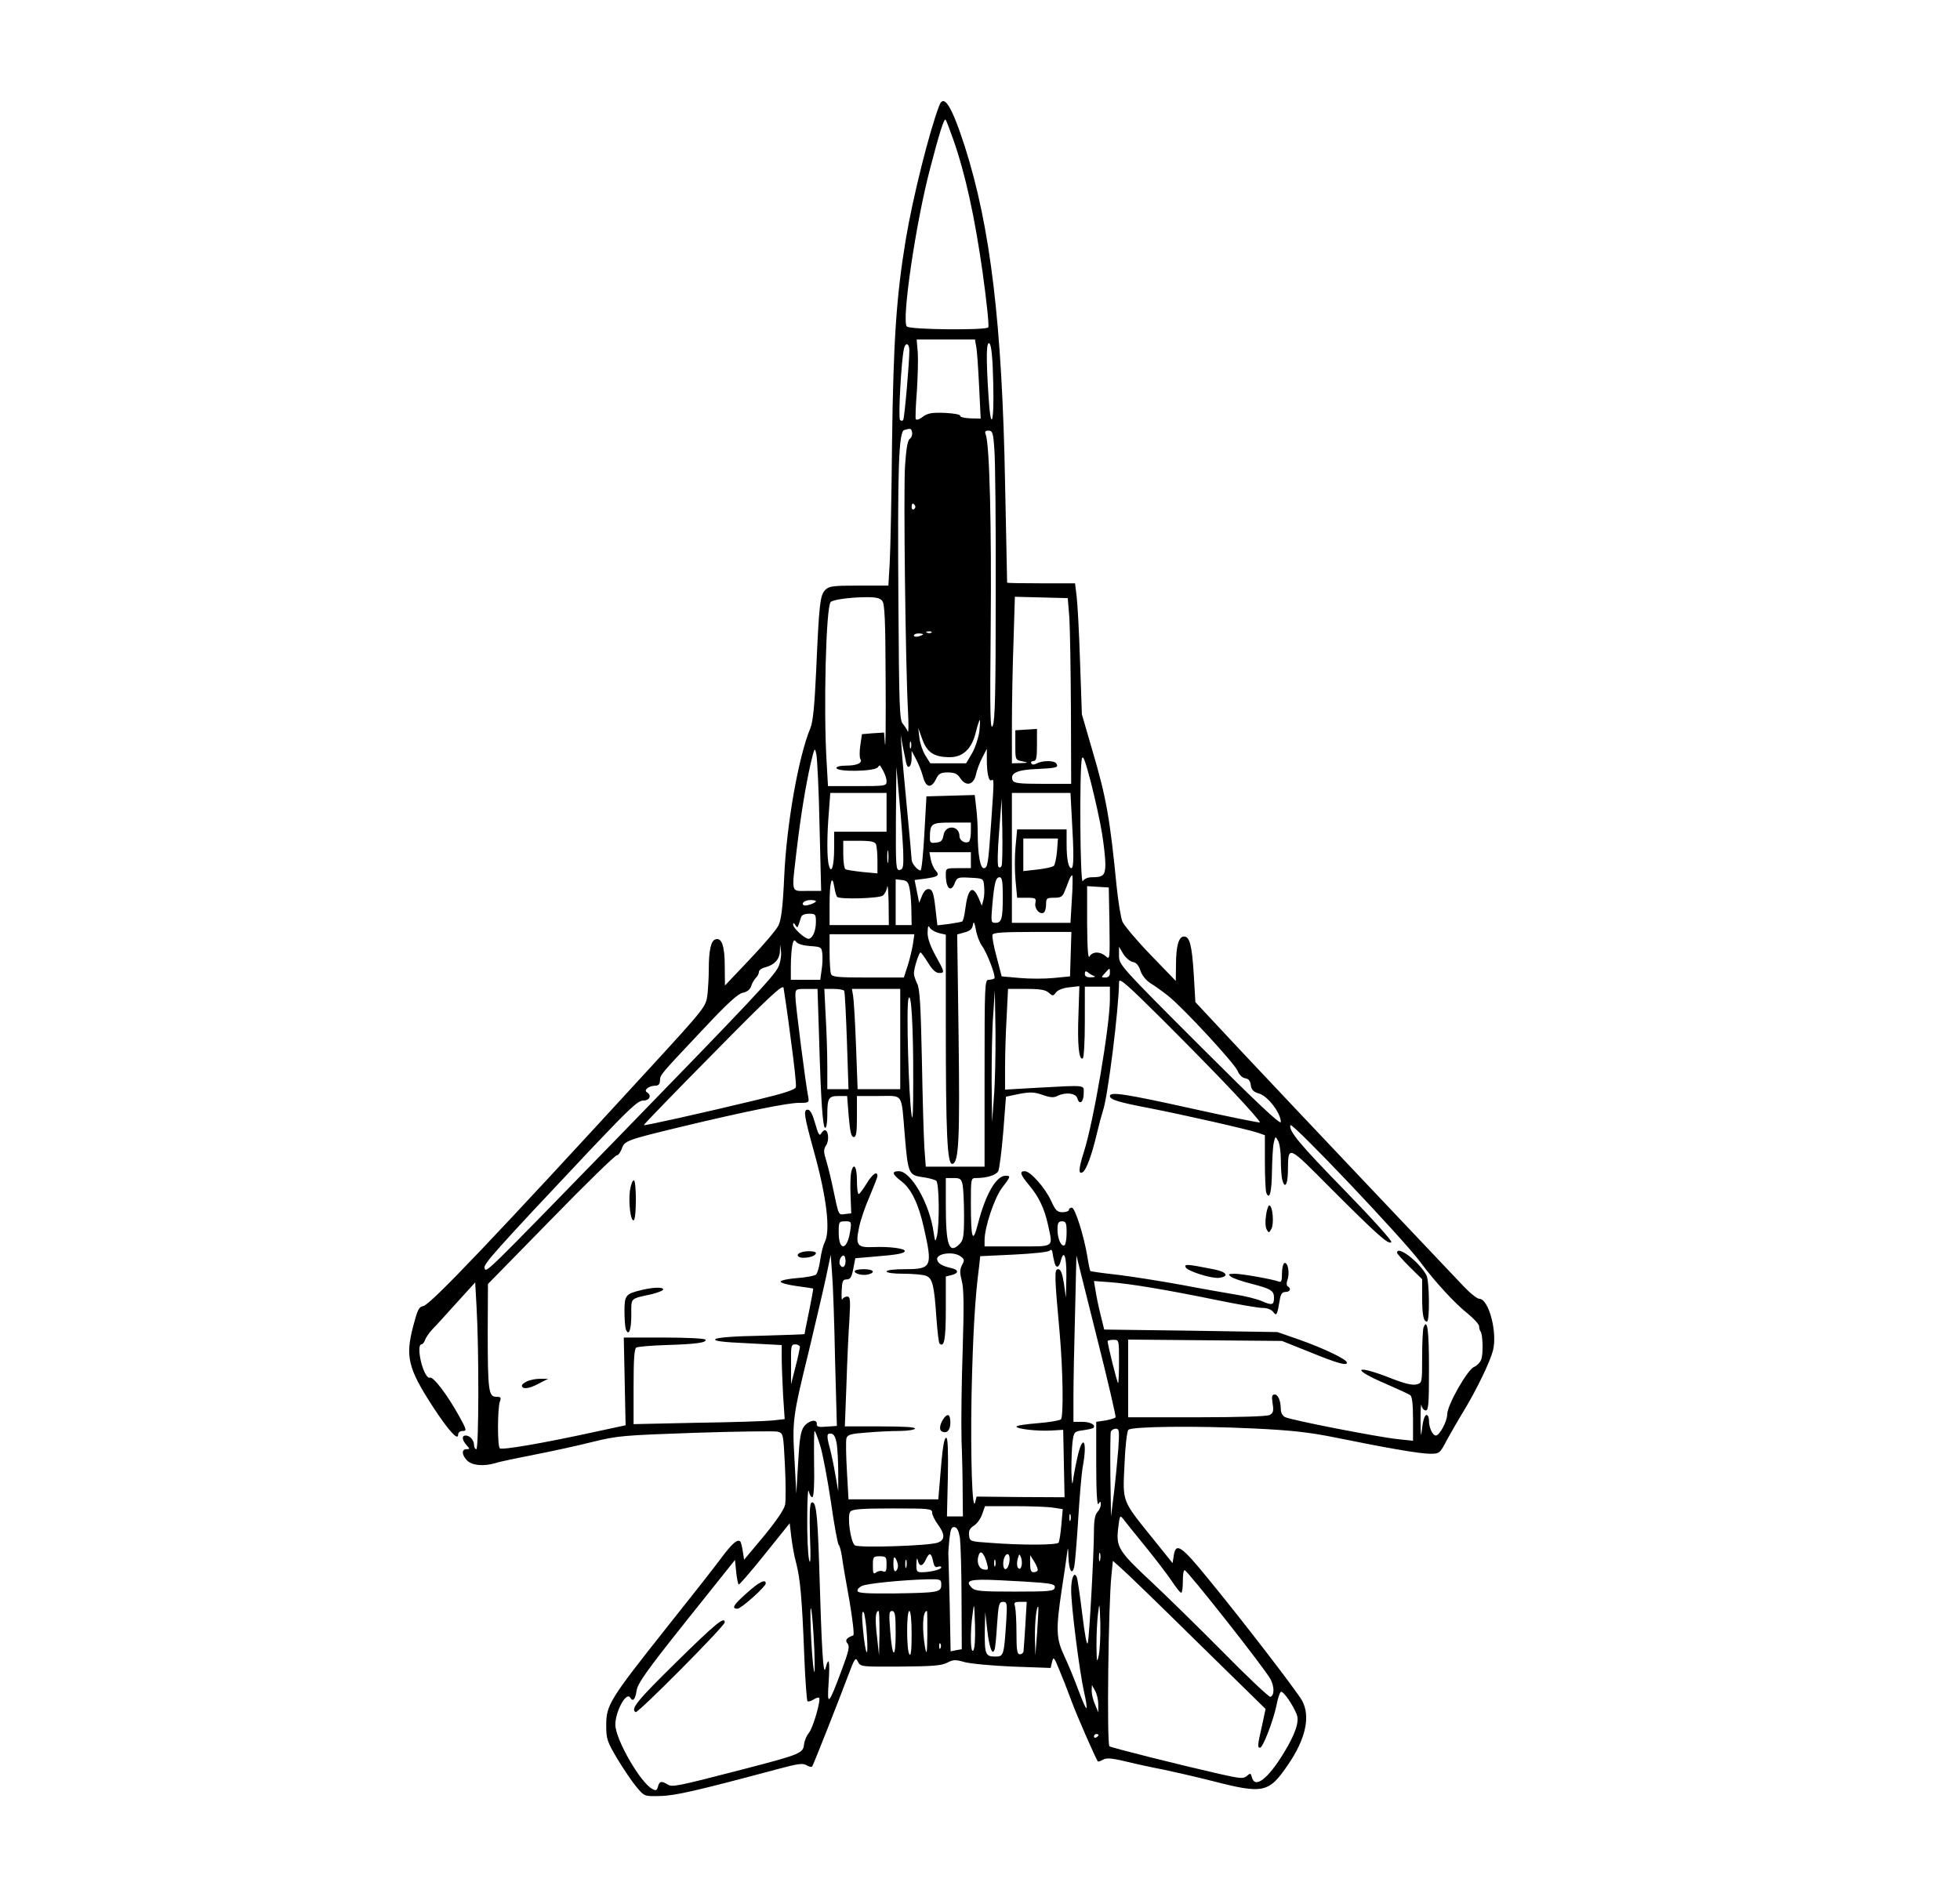 <?xml version="1.0" encoding="UTF-8" standalone="yes"?>
<svg version="1.0" xmlns="http://www.w3.org/2000/svg" width="860" height="826" viewBox="0 0 860 826" preserveAspectRatio="xMidYMid meet">
  <g transform="translate(0,826) scale(0.1,-0.1)" fill="#000000" stroke="none">
    <path d="M4121 7796 c-43 -112 -115 -399 -146 -583 -42 -252 -55 -445 -61
-898 -2 -231 -7 -466 -10 -522 l-6 -103 -129 0 c-114 0 -131 -2 -148 -19 -23
-23 -27 -63 -40 -357 -7 -154 -14 -221 -25 -249 -52 -123 -105 -424 -115 -651
-6 -135 -13 -189 -25 -215 -9 -19 -66 -86 -126 -149 l-109 -115 -1 86 c0 89
-14 127 -42 116 -19 -7 -28 -50 -28 -131 0 -33 -3 -84 -6 -113 -7 -51 -9 -55
-257 -325 -676 -737 -960 -1036 -990 -1040 -19 -3 -25 -16 -44 -88 -35 -134
-23 -185 86 -353 67 -103 111 -152 111 -124 0 10 8 17 20 17 19 0 18 5 -17 68
-52 93 -112 172 -127 166 -8 -3 -19 12 -29 38 -18 48 -23 108 -8 108 5 0 12 8
16 19 3 10 18 32 33 48 15 15 63 68 107 117 l80 88 6 -108 c11 -186 10 -624
-1 -624 -5 0 -10 8 -10 18 0 21 -18 42 -37 42 -18 0 -16 -20 4 -42 15 -17 15
-18 0 -18 -23 0 -21 -26 3 -50 22 -22 73 -26 124 -11 17 6 94 22 171 37 77 15
192 40 255 56 109 27 134 29 451 40 185 6 347 8 361 5 25 -7 25 -8 32 -147 4
-77 4 -155 1 -173 -4 -21 -38 -71 -93 -138 l-87 -104 -6 38 c-3 20 -8 40 -11
42 -12 12 -36 -9 -83 -72 -27 -37 -137 -177 -244 -311 -245 -309 -261 -335
-261 -422 0 -62 3 -72 50 -151 28 -46 66 -102 84 -123 33 -39 33 -40 102 -38
66 1 161 23 516 118 89 24 111 27 127 17 11 -7 22 -9 25 -5 6 10 117 290 156
395 30 80 34 86 44 65 12 -23 14 -23 186 -22 140 1 181 4 206 17 27 14 37 14
75 3 24 -7 119 -16 211 -20 l168 -6 6 26 c6 25 9 22 31 -32 14 -33 38 -94 54
-138 25 -68 106 -252 116 -266 2 -2 12 1 22 7 15 9 37 8 103 -8 45 -11 119
-27 162 -35 43 -9 140 -31 215 -50 225 -58 248 -53 333 72 77 112 99 212 61
281 -23 41 -257 346 -409 531 -122 150 -145 165 -154 104 l-5 -32 -86 107
c-138 171 -133 159 -125 326 3 78 11 146 17 152 15 15 298 18 548 6 170 -8
247 -17 361 -40 226 -46 370 -71 415 -71 41 0 43 1 75 63 19 34 51 90 72 124
58 96 116 216 129 267 20 79 -19 226 -60 226 -10 0 -42 26 -72 58 -29 31 -216
228 -414 437 -198 209 -450 476 -560 593 l-200 214 -7 121 c-8 129 -18 167
-43 167 -23 0 -35 -42 -35 -123 l-1 -72 -111 115 c-61 63 -116 129 -123 145
-7 17 -18 84 -25 150 -30 304 -45 392 -108 605 l-45 155 -8 230 c-4 127 -11
256 -15 288 l-7 57 -148 0 c-82 0 -149 1 -150 3 0 1 -4 198 -9 437 -13 698
-64 1123 -176 1475 -58 180 -93 236 -113 181z m62 -149 c53 -151 94 -340 128
-579 18 -130 30 -241 25 -245 -13 -13 -343 -10 -357 4 -24 24 39 455 102 693
40 154 61 221 68 215 3 -3 18 -43 34 -88z m100 -906 c4 -17 9 -95 13 -174 l7
-144 -46 1 c-25 1 -45 6 -44 11 1 6 -28 11 -67 13 -57 2 -75 -1 -97 -17 -15
-12 -29 -16 -31 -10 -2 5 0 60 5 122 4 62 6 138 4 170 l-5 57 128 0 128 0 5
-29z m75 -161 c5 -183 -11 -222 -21 -53 -11 170 -9 239 5 225 8 -8 14 -65 16
-172z m-368 142 c0 -52 -21 -296 -27 -305 -3 -5 -9 -5 -14 0 -8 8 5 255 17
311 6 31 24 27 24 -6z m12 -359 c2 -10 -2 -23 -10 -29 -10 -7 -16 -45 -21
-120 -7 -107 2 -867 13 -1074 3 -58 3 -98 -1 -90 -3 8 -13 23 -22 34 -14 16
-16 75 -19 530 -4 592 1 753 26 759 29 8 30 7 34 -10z m361 -75 c4 -46 7 -330
6 -633 0 -435 -3 -556 -13 -580 -11 -25 -13 43 -9 435 4 436 -5 803 -22 843
-5 13 -2 17 12 17 18 0 21 -9 26 -82z m-348 -247 c3 -5 1 -12 -5 -16 -5 -3
-10 1 -10 9 0 18 6 21 15 7z m-144 -418 c11 -13 14 -83 15 -347 1 -182 0 -308
-3 -281 l-4 50 -49 -3 -48 -4 -7 -48 c-4 -27 -4 -54 0 -61 11 -17 -14 -29 -62
-29 -24 0 -43 -4 -43 -10 0 -19 170 -16 182 3 4 6 8 9 10 7 18 -28 28 -53 28
-70 0 -19 -6 -20 -128 -20 l-129 0 -6 107 c-14 228 -3 681 18 701 9 10 80 20
146 21 51 1 70 -3 80 -16z m821 -73 c3 -47 6 -230 7 -407 l1 -323 -125 0
c-105 0 -127 3 -132 16 -12 31 21 46 107 49 86 4 96 7 85 24 -8 14 -60 14 -85
1 -13 -7 -21 -7 -25 0 -3 5 1 10 9 10 13 0 16 13 16 71 l0 70 -47 -3 -48 -3 0
-65 c0 -64 0 -65 30 -71 29 -6 29 -7 -7 -8 l-38 -1 0 168 c0 93 3 257 7 366
l6 197 116 -3 116 -3 7 -85z m-605 -66 c-3 -3 -12 -4 -19 -1 -8 3 -5 6 6 6 11
1 17 -2 13 -5z m-37 -8 c0 -2 -9 -6 -20 -9 -11 -3 -20 -1 -20 4 0 5 9 9 20 9
11 0 20 -2 20 -4z m247 -427 c-4 -28 -18 -71 -32 -95 l-26 -44 -79 0 -78 0
-22 35 c-12 20 -24 55 -26 78 l-5 42 18 -50 c21 -58 52 -78 121 -78 58 0 97
38 114 111 7 28 15 52 17 52 2 0 1 -23 -2 -51z m-321 -137 c7 -32 24 -17 24
21 l0 32 19 -36 c11 -20 25 -55 31 -78 13 -49 37 -53 58 -8 11 22 20 27 51 27
30 0 42 -6 55 -26 25 -37 58 -29 68 16 4 19 16 53 28 75 l20 39 0 -49 c0 -60
9 -97 21 -89 11 7 11 1 -2 -186 -13 -184 -15 -200 -33 -200 -15 0 -26 62 -26
154 0 34 -3 85 -7 114 l-6 53 -106 -3 -106 -3 -9 -162 c-5 -90 -12 -163 -17
-163 -13 0 -39 31 -39 47 0 8 -9 108 -20 221 -11 114 -22 234 -24 267 l-4 60
9 -50 c6 -27 12 -60 15 -73z m21 66 c-3 -7 -5 -2 -5 12 0 14 2 19 5 13 2 -7 2
-19 0 -25z m-401 -345 l7 -283 -61 0 c-73 0 -69 -15 -47 175 18 153 39 281 62
384 17 71 18 73 25 40 4 -19 11 -161 14 -316z m1239 -28 c8 -49 15 -111 15
-136 0 -51 -9 -59 -60 -59 -17 0 -33 -7 -39 -17 -12 -20 -15 494 -4 537 5 19
14 -6 40 -105 18 -71 40 -170 48 -220z m-872 -80 c2 -69 0 -80 -15 -83 -17 -3
-18 12 -17 225 l2 228 13 -145 c8 -80 15 -181 17 -225z m-73 170 l0 -85 -115
0 -115 0 0 -72 c0 -78 -12 -118 -23 -76 -9 30 -9 131 0 236 l6 82 123 0 124 0
0 -85z m813 -27 c9 -154 9 -218 -2 -218 -13 0 -21 38 -21 108 l0 62 -109 0
-108 0 -7 -75 c-4 -41 -4 -109 0 -150 l7 -75 42 0 c39 0 42 -2 38 -23 -5 -25
19 -53 37 -42 5 3 10 19 10 36 0 27 3 29 35 29 29 0 37 5 45 25 6 14 15 37 20
51 6 15 13 25 15 22 2 -2 2 -50 -2 -106 l-6 -102 -129 0 -128 0 0 285 0 285
128 0 129 0 6 -112z m-308 -207 c-3 -8 -9 -11 -14 -5 -5 5 -4 72 3 154 l11
145 3 -140 c1 -76 0 -146 -3 -154z m-135 150 c0 -22 -4 -42 -9 -45 -16 -10
-41 5 -41 24 0 48 -62 52 -70 5 -4 -24 -11 -31 -33 -33 -23 -3 -27 0 -27 20 1
65 5 68 96 68 l84 0 0 -39z m378 -86 c-3 -31 -9 -60 -14 -65 -5 -5 -37 -12
-71 -16 l-63 -7 0 72 0 71 76 0 76 0 -4 -55z m-794 29 c3 -9 6 -41 6 -71 l0
-56 -65 6 c-36 4 -70 9 -75 12 -6 4 -10 33 -10 66 l0 59 69 0 c54 0 70 -4 75
-16z m53 -76 c-2 -13 -4 -3 -4 22 0 25 2 35 4 23 2 -13 2 -33 0 -45z m363 7
l0 -35 -55 0 c-54 0 -55 0 -55 -29 0 -61 23 -81 40 -35 9 23 14 25 67 22 58
-3 58 -3 61 -37 2 -19 1 -46 -3 -60 l-7 -26 -13 31 c-27 64 -48 47 -60 -48 -3
-26 -9 -49 -13 -52 -4 -2 -30 -7 -58 -11 l-51 -6 -9 78 c-7 62 -13 79 -27 81
-12 2 -22 -7 -31 -28 l-13 -32 -10 50 -10 50 47 6 c56 8 65 14 45 36 -8 9 -18
31 -21 48 l-6 32 91 0 91 0 0 -35z m140 -159 c0 -98 -5 -116 -32 -116 -20 0
-20 4 -14 78 9 99 15 122 32 122 11 0 14 -19 14 -84z m-727 -2 c11 -12 187 -7
201 6 8 6 17 24 19 38 2 15 5 -17 6 -70 l1 -98 -130 0 -130 0 0 93 c0 98 11
135 21 73 3 -20 9 -39 12 -42z m319 31 c4 -22 7 -66 7 -97 l1 -58 -35 0 -35 0
0 101 0 100 27 -3 c24 -3 29 -9 35 -43z m876 -149 c2 -155 2 -159 -16 -143
-24 22 -58 22 -71 0 -7 -13 -10 29 -11 145 l0 163 48 -3 47 -3 3 -159z m-1288
99 c0 -8 -44 -23 -53 -18 -14 8 4 23 29 23 13 0 24 -2 24 -5z m0 -91 c0 -40
-15 -74 -33 -74 -17 1 -67 47 -67 62 0 9 3 9 10 -2 9 -15 9 -16 25 35 2 9 16
15 35 15 28 0 30 -3 30 -36z m728 -104 c23 -31 63 -136 55 -144 -4 -3 -15 -6
-25 -6 -17 0 -18 -19 -18 -410 l0 -410 -129 0 -129 0 -6 83 c-3 45 -8 219 -11
387 -5 236 -9 312 -21 334 -8 16 -14 36 -14 44 0 22 22 92 29 92 3 0 18 -21
33 -45 18 -30 34 -45 48 -45 26 0 26 2 -15 76 -23 42 -35 75 -35 101 1 29 3
34 10 21 6 -9 24 -19 40 -23 l30 -7 0 -391 c0 -484 6 -619 29 -615 28 6 33
106 27 565 l-6 442 32 9 c24 6 34 15 37 33 3 18 6 14 13 -21 4 -25 16 -56 26
-70z m390 -37 l-3 -98 -71 -7 c-40 -4 -107 -4 -150 0 l-79 7 -22 85 c-13 47
-21 91 -18 98 3 9 48 12 175 12 l171 0 -3 -97z m-692 45 c-4 -24 -14 -67 -23
-95 l-17 -53 -157 0 c-134 0 -158 2 -163 16 -3 9 -6 51 -6 95 l0 79 186 0 186
0 -6 -42z m-451 -10 c47 -3 50 -5 53 -32 2 -17 1 -49 -3 -73 l-6 -43 -65 0
-64 0 0 59 c0 32 3 73 6 90 5 26 9 29 18 17 6 -9 32 -16 61 -18z m-140 -92
c-20 -41 -110 -138 -721 -766 -580 -596 -560 -576 -568 -555 -6 16 44 73 468
523 168 177 205 212 228 212 28 0 39 22 17 36 -16 9 6 28 34 29 16 0 22 6 23
23 1 26 -3 21 192 228 103 110 150 153 171 157 19 4 32 14 37 29 3 12 13 28
20 36 8 7 14 19 14 27 0 7 12 16 28 20 39 10 62 34 64 69 l1 31 4 -32 c2 -18
-3 -48 -12 -67z m1556 22 c14 -2 25 -14 33 -38 7 -21 24 -42 44 -55 18 -11 53
-36 77 -55 67 -53 290 -295 305 -329 7 -18 21 -31 33 -33 15 -2 23 -11 25 -30
3 -21 11 -30 39 -38 38 -13 93 -86 93 -124 0 -15 -106 85 -355 334 -349 349
-355 356 -355 395 l0 40 19 -32 c11 -17 30 -33 42 -35z m-101 -48 c0 -13 -7
-20 -20 -20 -19 0 -19 1 -2 19 22 25 22 25 22 1z m-70 -13 c9 -3 3 -6 -12 -6
-20 -1 -28 4 -28 15 0 12 4 14 13 7 6 -6 19 -13 27 -16z m612 -510 c66 -70
119 -130 116 -133 -3 -2 -137 25 -299 61 -289 64 -359 75 -359 55 0 -16 36
-27 177 -54 148 -29 423 -91 471 -107 l32 -11 0 -118 c0 -65 3 -125 6 -134 14
-36 24 1 25 92 1 53 4 111 8 127 7 29 7 30 19 8 7 -12 12 -50 12 -85 0 -35 3
-73 6 -85 11 -42 24 -24 25 35 2 119 -6 122 194 -79 197 -197 250 -245 260
-230 3 6 -89 108 -205 227 -199 204 -246 261 -238 286 6 16 495 -499 571 -602
62 -84 151 -181 207 -225 27 -22 50 -47 50 -56 0 -8 3 -18 6 -22 10 -10 13
-100 3 -124 -5 -13 -19 -27 -31 -32 -29 -11 -118 -168 -118 -208 0 -30 -33
-93 -50 -93 -14 0 -30 35 -30 64 0 14 -4 26 -10 26 -10 0 -17 -24 -23 -80 -2
-19 -4 6 -4 55 0 50 2 80 4 68 2 -13 11 -23 19 -23 12 0 14 31 14 184 0 168
-7 223 -24 180 -3 -9 -6 -67 -6 -130 0 -113 0 -114 -26 -120 -17 -4 -51 4
-105 25 -166 66 -187 45 -24 -24 50 -22 96 -43 103 -48 8 -6 12 -40 12 -105
l0 -95 -67 7 c-86 9 -471 84 -495 97 -10 5 -18 20 -18 32 0 39 -12 67 -27 67
-12 0 -14 -8 -9 -40 5 -32 3 -41 -13 -50 -12 -6 -132 -10 -320 -10 l-301 0 0
171 0 170 338 -3 337 -3 115 -46 c130 -53 170 -64 170 -49 0 14 -100 62 -210
101 l-95 33 -380 6 -380 5 -16 65 c-9 36 -19 84 -22 106 l-7 42 68 -5 c88 -6
259 -35 468 -78 93 -19 184 -35 203 -35 21 0 39 -7 47 -17 15 -21 18 -15 29
50 4 28 11 37 25 37 21 0 27 15 10 25 -5 3 -6 15 -1 28 11 29 2 79 -13 74 -6
-2 -11 -23 -11 -46 0 -33 -3 -40 -15 -35 -27 10 -161 34 -193 34 -28 -1 -30
-2 -16 -13 9 -7 50 -21 90 -31 85 -22 99 -30 99 -61 0 -33 -8 -35 -54 -15 -24
10 -76 23 -117 29 -41 7 -146 25 -234 42 -88 16 -213 36 -278 44 -65 7 -121
15 -123 17 -2 3 -8 31 -13 64 -15 90 -54 214 -68 214 -7 0 -13 -4 -13 -10 0
-5 -12 -10 -28 -10 -23 0 -31 8 -50 50 -26 57 -91 130 -115 130 -25 0 -21 -14
19 -62 42 -50 67 -102 83 -176 21 -99 31 -92 -134 -92 l-145 0 0 27 c0 57 43
185 76 229 39 51 40 54 16 54 -41 0 -88 -82 -121 -211 -23 -90 -31 -68 -31 89
0 111 0 112 24 112 46 0 87 13 96 30 5 10 15 87 22 172 l12 155 57 12 c48 9
65 9 103 -4 33 -12 51 -13 65 -5 35 18 82 13 88 -10 9 -32 28 -17 28 21 0 39
18 37 -207 25 l-138 -8 0 99 c0 55 3 155 7 221 l6 122 80 0 c61 0 85 -4 99
-17 17 -15 19 -15 31 1 8 11 31 20 58 23 l45 5 -4 -125 c-5 -131 2 -202 19
-192 5 4 9 74 9 161 l0 154 55 0 55 0 0 -57 c-1 -119 -71 -533 -114 -668 -24
-75 -25 -102 -5 -89 15 9 39 73 60 162 11 46 24 94 28 106 21 54 71 454 71
566 0 21 32 -7 191 -165 105 -105 245 -247 311 -318z m-1943 238 c15 -110 26
-207 23 -216 -2 -11 -50 -27 -175 -57 -249 -60 -489 -113 -492 -110 -2 2 135
143 303 313 246 250 306 306 310 290 2 -11 17 -110 31 -220z m125 -2 c8 -277
16 -393 27 -393 5 0 9 24 9 54 0 77 5 86 50 86 l37 0 7 -90 c6 -68 11 -90 22
-90 11 0 14 19 14 90 l0 90 95 0 c111 0 99 18 115 -173 14 -168 17 -174 77
-183 26 -3 54 -11 61 -16 13 -11 15 -189 3 -243 -7 -28 -8 -27 -15 20 -18 124
-99 265 -152 265 -33 0 -30 -13 12 -45 42 -32 74 -98 97 -200 40 -176 36 -185
-84 -185 -46 0 -79 -4 -79 -10 0 -6 31 -10 74 -10 41 0 86 -4 99 -9 29 -11 36
-41 46 -188 4 -56 10 -105 13 -109 21 -20 28 17 28 151 l0 143 25 6 c33 8 32
24 -2 31 -39 9 -58 20 -61 37 -5 27 71 38 103 14 17 -12 18 -17 6 -38 -10 -20
-10 -34 -1 -69 9 -33 10 -109 4 -304 -5 -143 -7 -321 -5 -395 3 -74 5 -180 5
-235 l1 -100 -35 0 -35 0 4 173 c2 112 0 172 -7 172 -10 0 -17 -44 -28 -187
l-7 -83 -197 0 -197 0 -7 125 c-4 68 -5 133 -2 143 5 16 20 20 89 25 45 4 110
7 144 7 34 0 65 5 68 10 4 7 -49 10 -151 10 l-157 0 7 183 c3 100 9 228 13
285 5 88 4 102 -10 102 -8 0 -18 -6 -21 -12 -3 -7 -4 10 -3 37 2 43 5 50 22
50 16 0 22 10 29 47 l9 46 81 7 c101 8 136 14 136 25 0 11 -69 20 -137 17 -72
-3 -80 8 -64 84 6 33 28 96 47 139 18 43 34 83 34 89 0 24 -22 9 -48 -34 -15
-24 -30 -45 -34 -45 -5 0 -8 27 -8 60 0 60 -14 81 -25 37 -3 -12 -5 -58 -3
-102 l3 -80 -27 -3 c-30 -4 -27 -10 -53 113 -8 39 -21 92 -29 119 -13 42 -13
51 -1 70 14 21 10 66 -6 66 -4 0 -12 -7 -17 -16 -6 -11 -13 1 -25 45 -12 42
-22 61 -33 61 -20 0 -16 -26 27 -182 57 -205 74 -352 47 -401 -6 -12 -15 -46
-19 -76 -4 -29 -12 -58 -18 -64 -6 -6 -43 -13 -83 -16 -40 -3 -73 -10 -73 -16
0 -5 32 -14 70 -19 39 -5 71 -10 73 -11 1 -1 -7 -46 -18 -100 -11 -53 -20 -98
-20 -100 0 -1 -85 -4 -190 -7 -121 -2 -194 -8 -201 -15 -8 -8 29 -13 140 -18
l151 -8 0 -57 c0 -31 3 -104 6 -163 l7 -105 -54 -6 c-30 -3 -179 -8 -331 -10
l-278 -6 0 165 c0 118 3 166 12 171 7 4 64 9 128 11 136 4 183 11 175 24 -4 5
-82 9 -182 9 l-176 0 4 -192 4 -193 -144 -31 c-215 -47 -400 -79 -408 -70 -11
10 -10 175 0 204 7 19 5 22 -16 22 -33 0 -37 28 -37 285 l1 210 277 283 c152
156 282 283 289 282 6 0 15 13 21 28 12 36 22 39 257 96 279 67 470 106 521
106 44 0 45 1 40 28 -11 54 -56 405 -56 438 0 34 0 34 49 34 l48 0 7 -217z
m110 209 c3 -5 8 -104 12 -220 l7 -212 -46 0 -47 0 0 98 c0 55 -3 154 -7 220
l-6 122 41 0 c22 0 43 -4 46 -8z m246 -212 l0 -220 -93 0 -94 0 -7 191 c-4
106 -10 205 -13 220 l-5 29 106 0 106 0 0 -220z m411 -255 l-8 -110 -2 181 c0
99 2 230 7 290 l7 109 3 -180 c1 -99 -2 -229 -7 -290z m-354 65 c0 -125 -2
-177 -7 -145 -13 82 -24 480 -14 511 12 42 22 -122 21 -366z m217 -451 c3 -17
6 -78 6 -135 0 -90 -3 -107 -20 -124 -46 -46 -60 -5 -60 171 l0 119 34 0 c30
0 34 -4 40 -31z m-494 -204 c-13 -84 -50 -87 -50 -4 0 47 1 49 28 49 28 0 29
-1 22 -45z m950 -4 c0 -28 -4 -52 -9 -56 -15 -8 -31 29 -31 69 0 29 4 36 20
36 17 0 20 -7 20 -49z m-54 -128 c6 -30 20 -29 28 2 14 55 26 22 25 -67 l-2
-93 -9 63 c-7 45 -14 62 -25 62 -17 0 -17 -22 7 -285 14 -161 17 -362 5 -374
-5 -5 -52 -13 -102 -17 -51 -4 -93 -10 -93 -15 0 -10 93 -21 155 -17 l50 3 3
-148 3 -148 -193 1 -193 2 -6 -24 c-13 -52 -21 194 -16 472 6 265 15 425 33
561 l5 46 147 7 c81 4 151 11 157 17 7 7 11 4 13 -8 1 -10 5 -28 8 -40z m-962
-429 l8 -292 -45 -3 c-34 -3 -44 -1 -43 11 2 24 -35 17 -56 -10 -15 -21 -20
-52 -26 -160 l-8 -135 -8 150 c-10 171 -8 186 64 480 26 110 59 249 72 309
l23 109 6 -84 c4 -46 10 -215 13 -375z m46 431 c0 -25 -14 -34 -24 -16 -8 12
3 41 15 41 5 0 9 -11 9 -25z m1185 -685 c-3 -4 -23 -10 -45 -14 l-40 -6 0
-188 c0 -124 4 -182 10 -172 8 13 10 12 10 -3 0 -10 -7 -25 -15 -33 -10 -11
-15 -36 -15 -82 0 -97 -20 -463 -27 -492 -4 -15 -13 34 -24 124 -10 82 -21
156 -24 163 -11 30 -25 -1 -25 -55 0 -72 36 -354 56 -445 9 -38 14 -71 11 -73
-3 -3 -18 32 -35 78 -17 46 -44 112 -61 148 -37 78 -39 116 -12 296 11 71 22
145 24 164 3 24 4 17 5 -22 2 -62 17 -85 26 -41 3 16 11 109 17 208 6 99 15
202 20 229 22 117 -1 148 -25 34 -9 -40 -17 -86 -19 -103 -2 -16 -5 6 -6 51 0
45 2 102 5 126 6 44 8 46 46 51 22 3 42 8 45 10 13 13 -12 27 -48 27 l-39 0 0
108 c0 60 3 224 7 365 l6 257 88 -352 c49 -193 86 -354 84 -358z m15 245 c0
-52 -2 -95 -4 -95 -4 0 -46 169 -46 184 0 3 11 6 25 6 25 0 25 0 25 -95z
m-1400 63 c-1 -7 -9 -47 -20 -88 l-19 -75 0 88 c-1 81 0 87 19 87 11 0 20 -6
20 -12z m1397 -445 c-4 -49 -12 -135 -19 -193 l-13 -105 -3 180 c-1 98 0 185
2 192 3 7 13 13 22 13 15 0 16 -10 11 -87z m-1308 12 c11 -35 32 -147 47 -247
14 -101 30 -185 34 -188 4 -3 10 -25 14 -50 3 -25 18 -112 33 -194 14 -83 22
-151 17 -153 -30 -11 -38 -22 -25 -36 10 -12 5 -34 -25 -114 -59 -159 -66
-165 -58 -55 6 94 1 117 -14 60 -10 -38 -17 86 -28 462 -7 222 -14 277 -34
265 -7 -4 -9 -56 -6 -148 4 -97 2 -129 -4 -102 -5 22 -9 105 -8 185 0 80 3
132 7 115 3 -16 11 -28 16 -25 6 3 9 61 7 148 -1 78 0 142 2 142 3 0 14 -29
25 -65z m73 5 c3 -25 6 -81 6 -125 l0 -80 -13 75 c-7 41 -18 93 -24 115 -15
55 -14 67 7 63 12 -2 19 -17 24 -48z m952 -277 l39 -6 -6 -69 c-3 -37 -9 -73
-12 -78 -7 -11 -157 -12 -300 -1 -88 6 -90 6 -93 33 -2 20 3 31 22 43 14 9 30
32 36 51 l12 34 131 0 c73 0 149 -3 171 -7z m-534 -21 c0 -10 11 -33 25 -52
32 -43 32 -68 0 -80 -36 -14 -347 -24 -364 -12 -19 14 -35 130 -20 148 9 11
51 14 185 14 161 0 174 -1 174 -18z m607 -34 c-3 -7 -5 -2 -5 12 0 14 2 19 5
13 2 -7 2 -19 0 -25z m331 -118 c46 -57 98 -125 115 -151 18 -27 35 -49 40
-49 4 0 7 23 7 50 0 28 3 50 8 49 12 -1 354 -434 377 -479 17 -33 17 -71 -1
-77 -5 -2 -99 86 -207 196 -108 109 -249 247 -312 306 -147 137 -158 155 -149
236 7 59 8 61 23 42 9 -12 53 -67 99 -123z m-1534 -72 c17 -67 25 -149 35
-406 4 -106 11 -195 14 -198 3 -3 14 0 26 7 11 7 22 11 25 8 9 -9 -27 -134
-45 -154 -9 -11 -19 -33 -21 -50 -4 -39 -15 -44 -253 -106 -312 -81 -326 -83
-346 -70 -27 16 -36 14 -42 -10 -5 -17 -9 -19 -25 -10 -53 28 -162 219 -162
282 0 58 48 146 65 119 12 -20 22 -9 28 29 4 32 42 86 218 307 l214 268 5 -51
c3 -29 8 -54 11 -57 2 -3 54 57 114 132 l110 137 7 -60 c4 -33 13 -86 22 -117z
m718 112 c3 -25 7 -145 7 -266 l1 -222 -24 -4 -25 -5 -4 211 c-3 116 -6 216
-6 221 0 6 2 34 5 63 5 42 9 52 23 50 11 -2 18 -18 23 -48z m118 -109 c8 -30
7 -32 -13 -29 -23 3 -34 35 -22 65 8 22 23 6 35 -36z m497 12 c-3 -10 -5 -4
-5 12 0 17 2 24 5 18 2 -7 2 -21 0 -30z m-733 -4 c4 -22 10 -30 21 -25 8 3 15
2 15 -3 0 -9 -48 -21 -86 -21 -21 0 -24 4 -23 38 1 23 3 28 6 15 6 -30 21 -29
35 2 15 33 24 32 32 -6z m336 9 c0 -13 -4 -29 -9 -37 -13 -20 -24 4 -17 35 8
30 26 32 26 2z m52 -31 c-3 -12 -8 -15 -15 -8 -5 5 -6 22 -2 38 7 25 8 26 15
8 4 -11 5 -28 2 -38z m-592 7 c0 -29 -3 -35 -16 -30 -9 4 -23 1 -30 -5 -12 -9
-14 -4 -14 30 0 39 2 41 30 41 28 0 30 -3 30 -36z m50 -6 c0 -9 -4 -20 -10
-23 -6 -4 -10 9 -10 32 0 28 3 34 10 23 5 -8 10 -23 10 -32z m613 -20 c-2 -5
-11 -8 -19 -8 -10 0 -14 11 -14 38 l0 37 19 -30 c10 -16 16 -33 14 -37z m-576
15 c-3 -10 -5 -4 -5 12 0 17 2 24 5 18 2 -7 2 -21 0 -30z m390 5 c-3 -7 -5 -2
-5 12 0 14 2 19 5 13 2 -7 2 -19 0 -25z m887 -335 l299 -293 -16 -75 c-20 -87
-20 -95 -8 -95 12 0 56 113 71 182 6 32 15 60 20 63 10 6 54 -58 70 -100 12
-31 -7 -86 -57 -168 -70 -115 -127 -158 -140 -107 -5 19 -7 19 -22 6 -15 -13
-28 -12 -121 9 -176 40 -470 114 -482 121 -12 7 -5 629 9 753 l6 61 36 -32
c20 -17 171 -163 335 -325z m-1124 252 c0 -33 -13 -35 -204 -38 -119 -1 -160
1 -163 10 -3 7 6 17 19 23 24 11 179 26 286 29 60 1 62 0 62 -24z m438 9 c52
-5 63 -9 60 -22 -3 -15 -23 -17 -175 -17 -147 0 -175 2 -189 17 -33 33 -8 39
119 33 67 -3 150 -8 185 -11z m-995 -294 c3 -79 2 -116 -2 -90 -11 60 -21 317
-11 265 4 -22 10 -101 13 -175z m697 -4 c-12 -12 -14 81 -2 164 6 50 7 45 10
-49 2 -63 -1 -108 -8 -115z m145 127 c-10 -151 -11 -153 -49 -153 -42 0 -46
10 -45 113 l2 82 9 -80 c9 -78 23 -113 32 -84 3 8 8 58 11 112 6 87 9 97 26
97 18 0 19 -6 14 -87z m84 -15 c-4 -57 -7 -109 -8 -115 -1 -7 -8 -13 -16 -13
-12 0 -15 17 -15 93 0 50 -3 102 -6 115 -6 19 -3 22 22 22 l29 0 -6 -102z
m322 -133 c-8 -36 -9 -30 -10 45 0 47 3 110 7 140 6 51 7 47 10 -45 1 -55 -2
-118 -7 -140z m-270 105 l-8 -105 -2 76 c-1 70 7 144 15 137 1 -2 -1 -51 -5
-108z m-747 -20 c7 -112 -7 -85 -18 35 -5 54 -4 77 3 70 5 -5 12 -53 15 -105z
m55 13 l-2 -98 -9 83 c-9 76 -7 112 7 112 3 0 4 -44 4 -97z m71 0 c0 -118 -15
-113 -24 10 -6 75 -5 87 8 87 13 0 16 -16 16 -97z m70 -5 c0 -70 -3 -98 -10
-88 -13 20 -13 190 0 190 6 0 10 -41 10 -102z m69 0 c-1 -85 -3 -95 -10 -58
-14 82 -11 160 8 160 2 0 2 -46 2 -102z m58 -60 c-3 -8 -6 -5 -6 6 -1 11 2 17
5 13 3 -3 4 -12 1 -19z m692 -248 l0 -35 -14 34 c-8 18 -15 45 -15 60 l1 26
14 -25 c8 -14 14 -41 14 -60z m1 -134 c0 -3 -4 -8 -10 -11 -5 -3 -10 -1 -10 4
0 6 5 11 10 11 6 0 10 -2 10 -4z"/>
    <path d="M5555 2926 c-4 -24 -3 -52 3 -62 9 -16 10 -16 21 4 12 23 5 102 -10
102 -4 0 -11 -20 -14 -44z"/>
    <path d="M6130 2762 c0 -4 25 -32 55 -62 l55 -54 0 -77 c0 -80 6 -109 21 -109
13 0 11 177 -2 203 -30 58 -129 134 -129 99z"/>
    <path d="M5202 2699 c6 -17 113 -51 147 -47 46 6 34 26 -21 37 -121 24 -131
24 -126 10z"/>
    <path d="M2764 3035 c-7 -53 3 -138 17 -130 12 8 12 175 0 175 -6 0 -13 -20
-17 -45z"/>
    <path d="M3513 2763 c-22 -8 -14 -23 11 -23 31 0 56 10 56 21 0 9 -46 11 -67
2z"/>
    <path d="M3750 2681 c0 -12 36 -20 60 -14 34 9 22 23 -20 23 -22 0 -40 -4 -40
-9z"/>
    <path d="M2817 2599 c-72 -17 -77 -23 -77 -94 0 -35 3 -70 6 -79 13 -33 24 -2
24 64 0 76 -7 69 88 90 28 7 52 16 52 21 0 11 -42 10 -93 -2z"/>
    <path d="M2313 2198 c-13 -6 -23 -14 -23 -18 0 -18 29 -16 70 6 l45 23 -35 0
c-19 0 -45 -5 -57 -11z"/>
    <path d="M4143 2038 c-18 -24 -24 -51 -12 -59 22 -13 39 3 39 37 0 35 -10 43
-27 22z"/>
    <path d="M3277 1269 c-59 -52 -69 -69 -41 -69 16 0 124 97 124 111 0 21 -30 6
-83 -42z"/>
    <path d="M2968 966 c-174 -171 -202 -206 -179 -220 10 -6 391 378 391 394 0
28 -40 -5 -212 -174z"/>
  </g>
</svg>